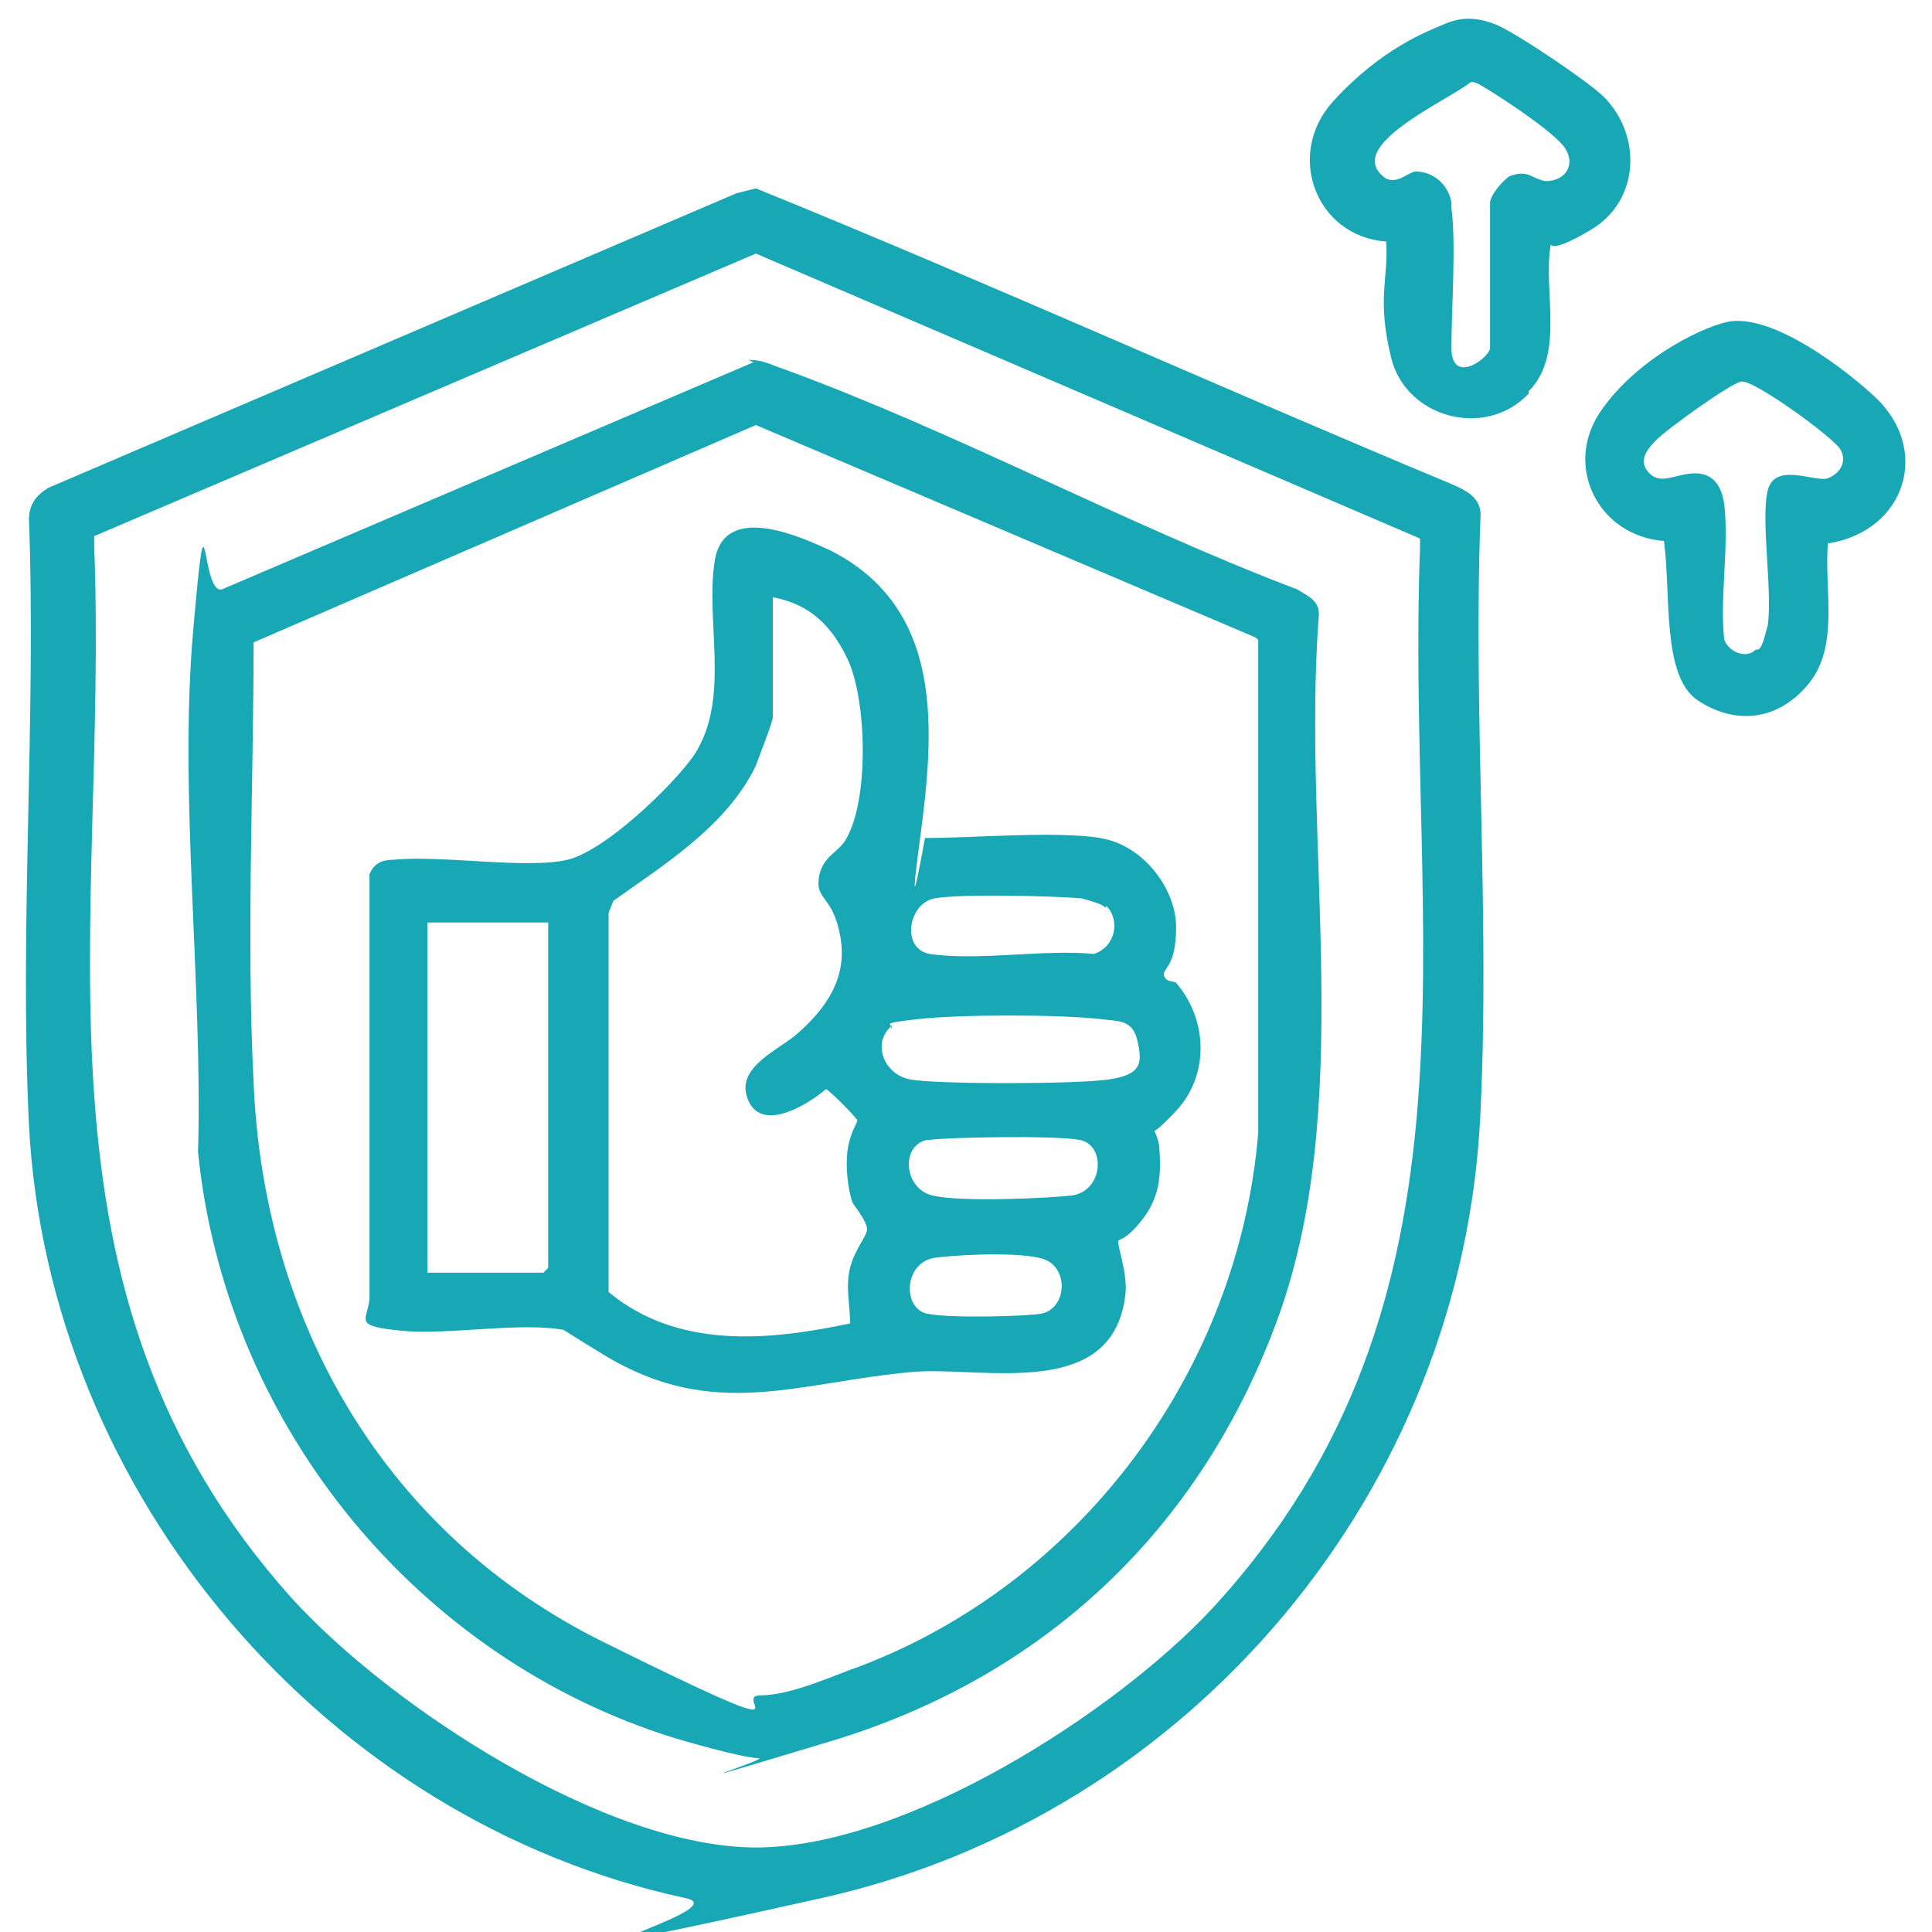 <?xml version="1.0" encoding="UTF-8"?>
<svg id="Layer_1" xmlns="http://www.w3.org/2000/svg" version="1.1" viewBox="0 0 80 80">
  <!-- Generator: Adobe Illustrator 29.5.1, SVG Export Plug-In . SVG Version: 2.1.0 Build 141)  -->
  <defs>
    <style>
      .st0 {
        fill: #18a7b5;
      }
    </style>
  </defs>
  <path class="st0" d="M31.3,7.8c9.6,3.9,19.1,8.2,28.7,12.2.7.3,1.4.6,1.3,1.5-.3,8.1.4,16.5,0,24.6-.7,15.6-12,29.1-27.3,32.5s-3.2.5-5.6,0c-14.9-3.2-26.4-16.7-27.2-32-.4-8.2.3-16.8,0-25.1,0-.6.3-1,.8-1.3l28.5-12.2.8-.2ZM31.3,10.5L3.9,22.2v.4c.6,15.8-3.3,30.8,8.2,43.6,4.1,4.5,13,10.3,19.2,10.3s14.9-5.6,18.9-9.9c11.8-12.8,8-28,8.6-43.9v-.4c0,0-27.5-11.8-27.5-11.8Z"/>
  <path class="st0" d="M63.3,16.3c-1.8,1.9-5.1,1-5.7-1.5s-.1-3.2-.2-4.8c-2.9-.2-4.2-3.6-2.2-5.8s3.9-2.9,4.6-3.2,1.3-.3,2.1,0,3.9,2.4,4.5,3c1.6,1.6,1.5,4.3-.5,5.5s-1.6.4-1.7.7c-.3,1.9.6,4.5-.9,6ZM60.1,8.6c.2,1.5,0,4.2,0,5.8s1.6.4,1.6,0v-6c0-.3.5-.9.8-1.1.8-.3.9.1,1.5.2.9,0,1.3-.8.7-1.5s-2.6-2-3.1-2.3-.5-.3-.7-.3c-1,.8-5.4,2.7-3.5,4,.5.2.8-.2,1.2-.3.8,0,1.4.6,1.5,1.3Z"/>
  <path class="st0" d="M75.7,22.4c-.2,1.9.5,4.3-.8,5.9s-3.1,1.7-4.6.7-1.1-4.4-1.4-6.6c-2.7-.2-4.2-3.1-2.6-5.4s4.5-3.6,5.4-3.7c1.8-.2,4.6,1.9,5.9,3.1,2.4,2.2,1.3,5.6-1.9,6.1ZM72.8,26.9c.2-.1.3-.7.4-1,.2-1.5-.3-4.4,0-5.6s2-.3,2.5-.5.8-.7.5-1.2-3.6-2.9-4.1-2.8-3.1,2-3.5,2.4-.8.9-.3,1.4,1.1,0,1.9,0,1.1.6,1.2,1.3c.2,1.8-.2,3.9,0,5.6.2.5.9.8,1.3.4Z"/>
  <path class="st0" d="M31,14.9c.6,0,.9.2,1.5.4,7.1,2.6,14.1,6.4,21.2,9.1.5.3,1,.5.9,1.2-.7,9.5,1.6,20.3-1.8,29.3s-10.1,14.7-18.4,17.2-2.4.7-3,.7-3.1-.7-4-1c-10.5-3.5-18.1-13.1-19.2-24.1.2-6.9-.8-14.8-.2-21.6s.3-1.4,1.2-1.7l22-9.4ZM52,26.4l-20.7-8.8-20.8,9c0,6-.3,12.2,0,18.2.4,9.9,5.4,18.7,14.5,23.2s5.2,2.2,6.5,2.2,3.2-.9,4.1-1.2c9.2-3.5,15.7-12.3,16.5-22.1v-20.4Z"/>
  <path class="st0" d="M45.5,34.7c1.7.2,3.2,2,3.2,3.7s-.6,1.7-.5,2,.4.2.5.3c1.3,1.5,1.4,3.8,0,5.3s-1,.6-1,.6.3.6.3.9c.1,1.2,0,2.1-.7,3s-1,.8-1,.9c0,.3.4,1.4.3,2.2-.5,4.4-5.8,3-8.7,3.2-4.8.4-8.3,2.1-12.9-.7s-1-.9-1.5-1c-1.8-.4-4.9.2-6.9,0s-1.4-.4-1.3-1.3v-17.6c.2-.5.6-.6,1-.6,2-.2,5.5.4,7.2,0s4.9-3.6,5.4-4.6c1.3-2.3.3-5.4.7-7.8s3.5-1,4.8-.4c4.7,2.4,4.3,7.4,3.7,11.9s.2,0,.2,0c2.1,0,5.3-.3,7.3,0ZM32,24.6v5.1c0,.2-.6,1.7-.7,2-1.2,2.5-3.8,4.1-5.9,5.6l-.2.5v15.7c2.9,2.4,6.7,2,10,1.3,0-.8-.2-1.5,0-2.3s.7-1.3.7-1.6-.4-.8-.6-1.1c-.2-.6-.3-1.5-.2-2.2s.4-1.1.4-1.2-1.2-1.3-1.3-1.3c-.7.6-2.6,1.8-3.2.5s1-2,1.9-2.7c1.3-1.1,2.2-2.4,1.9-4.1s-1-1.5-.9-2.4.8-1.1,1.1-1.6c1-1.6.9-5.8.1-7.5s-1.9-2.4-3.3-2.6ZM45.8,37.6c-.2-.2-.7-.3-1-.4-1.2-.1-5-.2-6.1,0s-1.4,2.1-.2,2.3c2,.3,4.7-.2,6.8,0,.9-.3,1.1-1.4.5-2ZM22.7,38.2h-5v14.5h4.8s.2-.2.2-.2v-14.3ZM36.9,42.5c-.8.7-.3,2,.8,2.2s6.8.2,8.2,0,1.4-.7,1.2-1.6-.8-.8-1.5-.9c-1.8-.2-5.8-.2-7.6,0s-.9.2-1.1.4ZM38.4,47.2c-1.1.2-1,2,.2,2.3s5,.1,5.8,0c1.3-.2,1.4-2.1.3-2.3s-5.6-.1-6.2,0ZM38.6,52.1c-1.2.3-1.2,2.1-.2,2.3s4.1.1,4.7,0c1.1-.2,1.2-2,0-2.3s-4-.1-4.5,0Z"/>
</svg>
